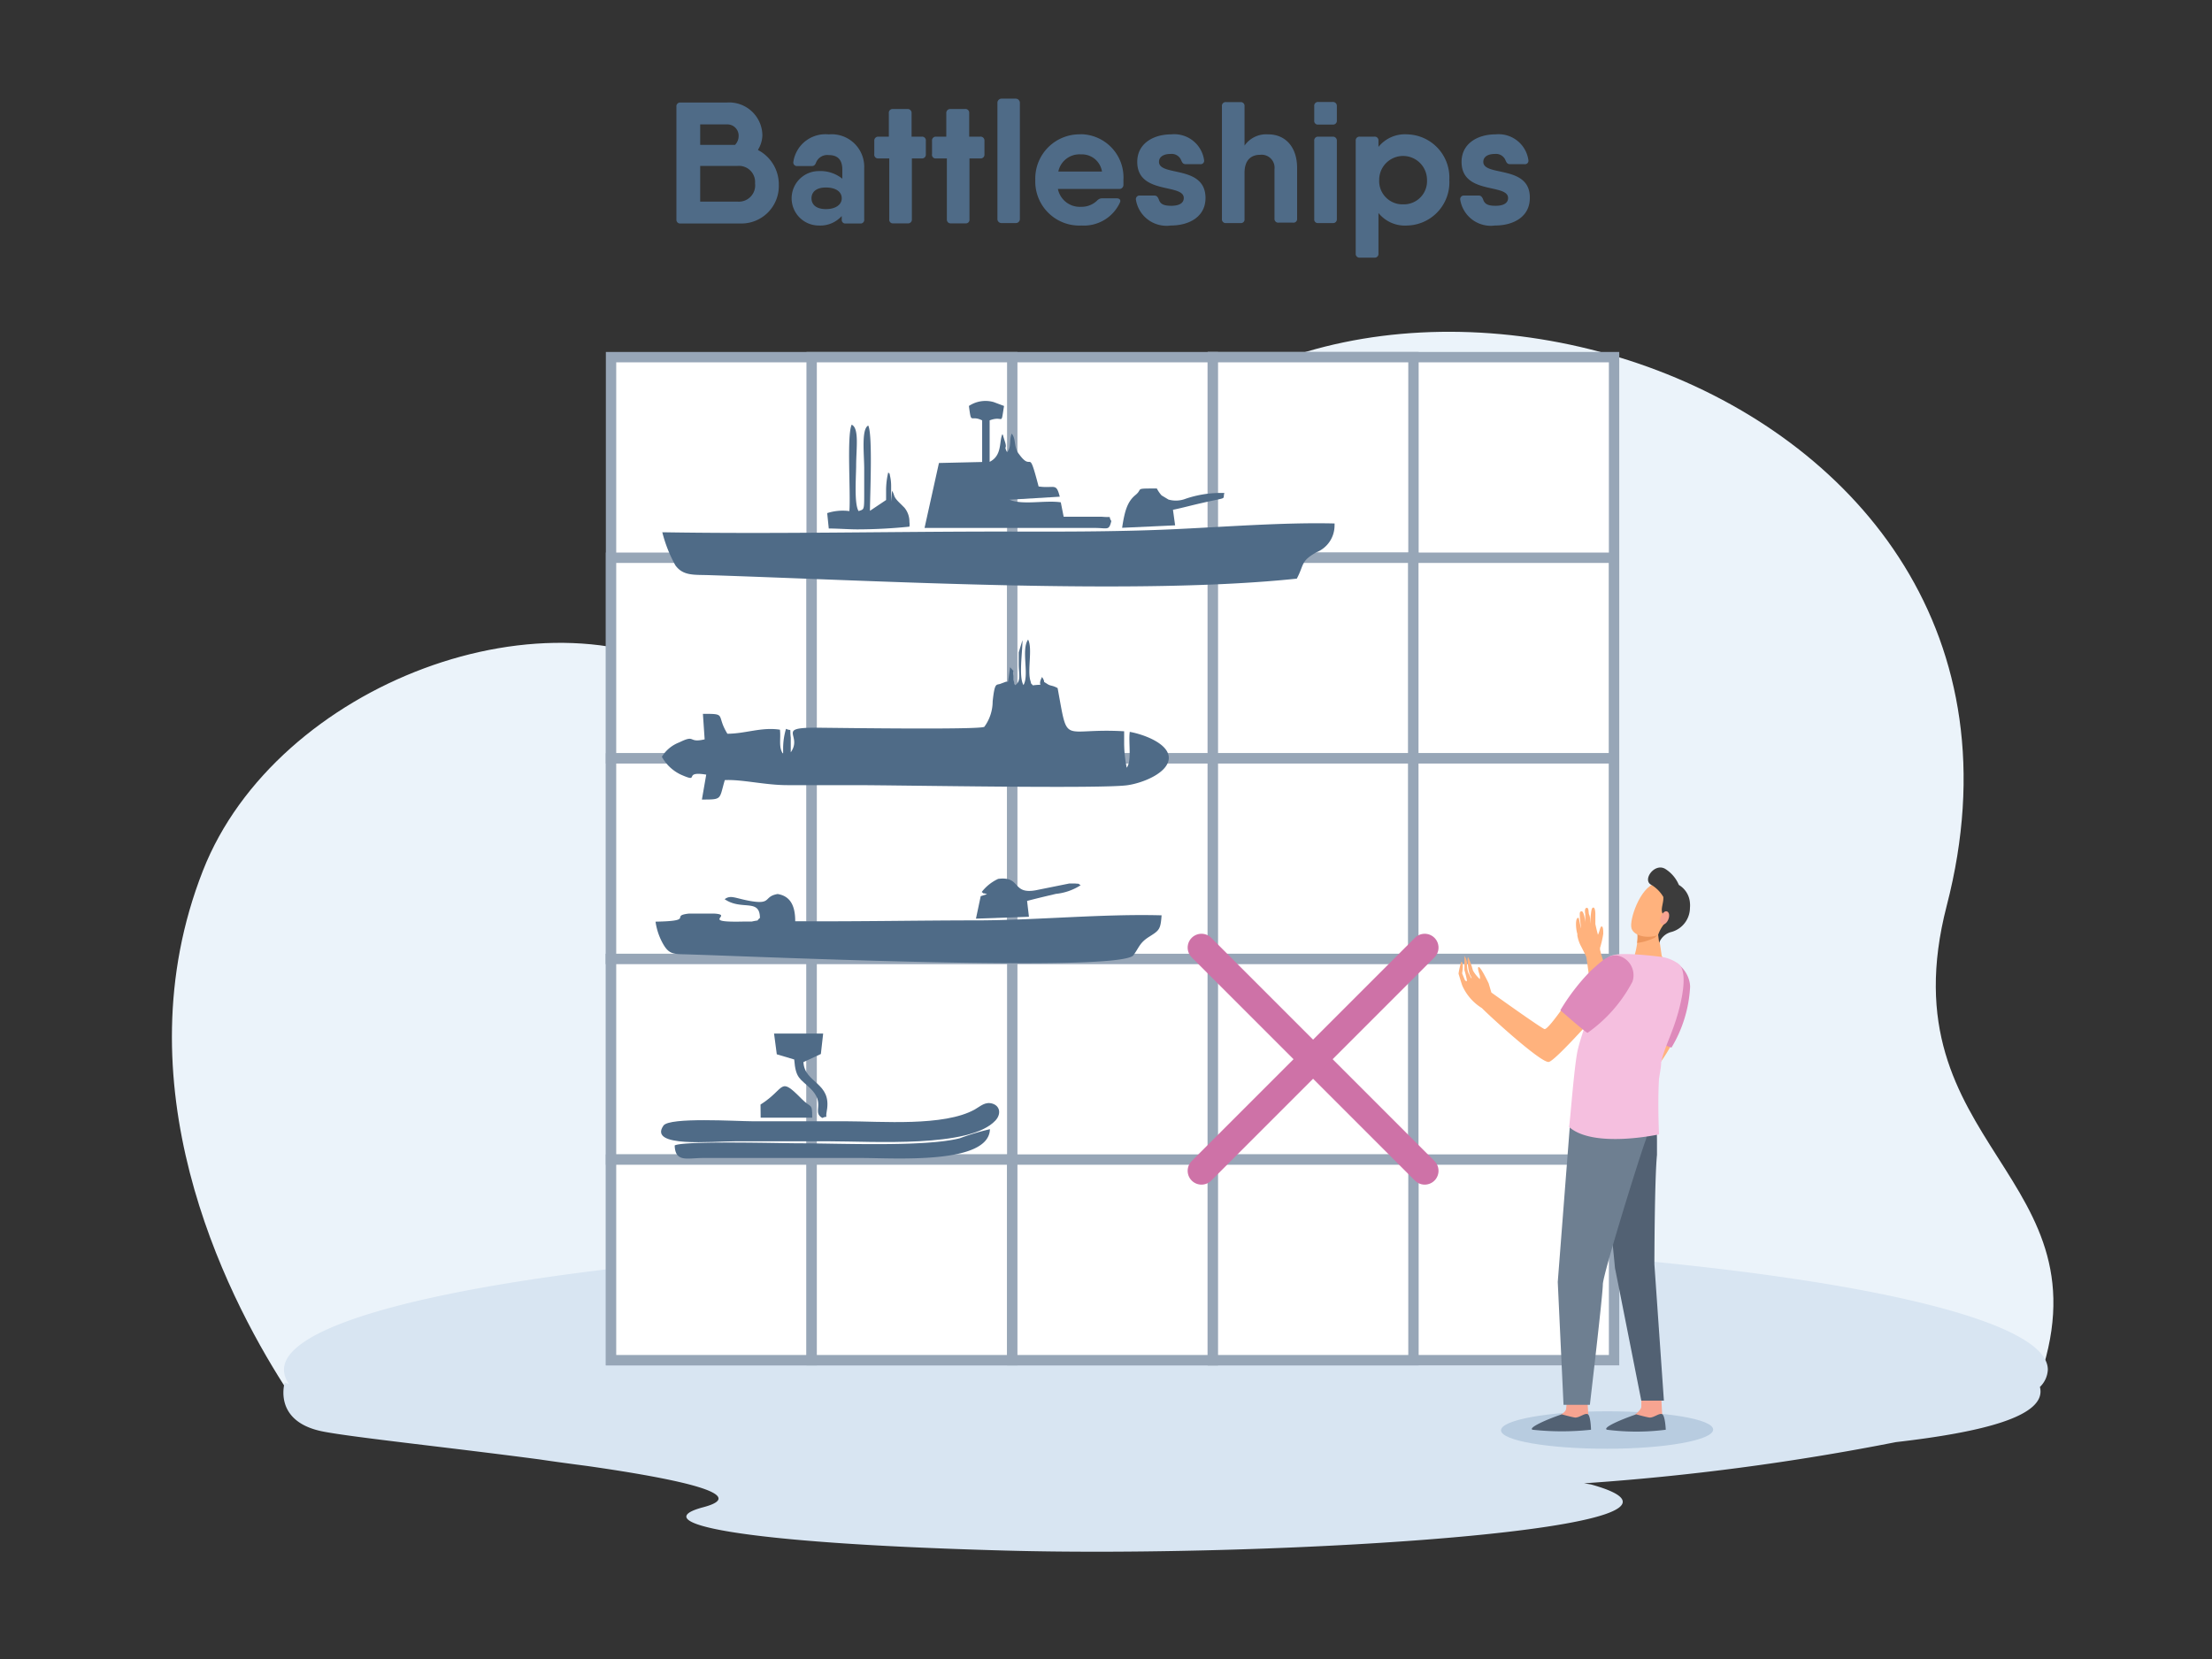 <svg xmlns="http://www.w3.org/2000/svg" viewBox="0 0 153.6 115.2"><rect x="0" y="0" width="153.6" height="115.2" fill="#333333" stroke="none"/><defs><style>.cls-1{fill:#ebf3fa;}.cls-1,.cls-10,.cls-11,.cls-12,.cls-13,.cls-14,.cls-15,.cls-2,.cls-4,.cls-7,.cls-8,.cls-9{fill-rule:evenodd;}.cls-2,.cls-3{fill:#4f6b87;}.cls-4{fill:#d8e5f2;}.cls-5{fill:#fff;stroke:#97a6b7;stroke-width:0.72px;}.cls-5,.cls-6{stroke-miterlimit:22.93;}.cls-6{fill:none;stroke:#ce72a7;stroke-linecap:round;stroke-width:1.92px;}.cls-7{fill:#ffb27d;}.cls-8{fill:#b8cce0;}.cls-9{fill:#de8abb;}.cls-10{fill:#f7a491;}.cls-11{fill:#526173;}.cls-12{fill:#ed975d;}.cls-13{fill:#3c3c3c;}.cls-14{fill:#6e7f91;}.cls-15{fill:#f5bfdf;}</style></defs><g id="_1-33" data-name="1"><path class="cls-1" d="M19.73,96.21c-4.16-6.51-11.43-21-5.64-35.75,5.09-13,24.19-20.13,35-13,4.59,3,19.32.1,27.18-12.47,15.29-24.42,68.62-9.59,58.91,27.9-4.36,16.85,11.71,18.63,6.27,33.32Z"/><path class="cls-2" d="M52.64,10.39a2,2,0,0,0,.3-1,2.31,2.31,0,0,0-2.48-2.27h-3.2a.26.26,0,0,0-.29.29v7.83a.26.26,0,0,0,.29.28h4.17a2.6,2.6,0,0,0,2.65-2.67,2.69,2.69,0,0,0-1.44-2.43ZM50.46,8.64a.78.78,0,0,1,.83.81.88.88,0,0,1-.25.61H48.62V8.64ZM51.22,14h-2.6V11.52h2.61a1.12,1.12,0,0,1,1.2,1.21A1.13,1.13,0,0,1,51.22,14Z"/><path class="cls-2" d="M57.52,9.33a2.25,2.25,0,0,0-2.43,1.91.25.25,0,0,0,.28.29h1c.17,0,.24-.09.3-.25a.84.84,0,0,1,.89-.51c.57,0,.93.29.93,1v.64a2.42,2.42,0,0,0-1.63-.53,1.89,1.89,0,1,0,0,3.78A2,2,0,0,0,58.45,15v.24a.25.25,0,0,0,.28.28h1a.25.25,0,0,0,.28-.28V11.68a2.26,2.26,0,0,0-2.44-2.35Zm-.17,5.19c-.68,0-1-.32-1-.75s.32-.75,1-.75,1.1.29,1.1.75S58,14.52,57.35,14.52Z"/><path class="cls-2" d="M64,9.49H63.3V7.86A.27.27,0,0,0,63,7.57H62a.26.26,0,0,0-.28.29V9.49H61a.27.27,0,0,0-.29.29v.92A.26.26,0,0,0,61,11h.75v4.23a.25.25,0,0,0,.28.28h1a.26.26,0,0,0,.29-.28V11H64a.26.26,0,0,0,.29-.28V9.78A.26.26,0,0,0,64,9.49Z"/><path class="cls-2" d="M68.05,9.49H67.3V7.86A.26.26,0,0,0,67,7.57H66a.27.27,0,0,0-.29.29V9.49H65a.26.26,0,0,0-.28.29v.92A.25.25,0,0,0,65,11h.75v4.23a.26.26,0,0,0,.29.28h1a.25.25,0,0,0,.28-.28V11h.75a.26.26,0,0,0,.29-.28V9.78A.27.27,0,0,0,68.05,9.49Z"/><path class="cls-3" d="M69.53,6.85h1a.29.29,0,0,1,.29.29v8.07a.28.28,0,0,1-.28.28h-1a.28.28,0,0,1-.28-.28V7.14a.29.29,0,0,1,.29-.29Z"/><path class="cls-2" d="M75.07,9.33a3.07,3.07,0,0,0-3.18,3.16,3.06,3.06,0,0,0,3.21,3.17,2.75,2.75,0,0,0,2.66-1.58c.09-.18,0-.31-.23-.31h-1a.48.48,0,0,0-.35.16,1.54,1.54,0,0,1-1.1.43,1.55,1.55,0,0,1-1.62-1.24h4.24a.28.28,0,0,0,.31-.26c0-.12,0-.24,0-.37a3,3,0,0,0-3-3.17Zm-1.58,2.58a1.5,1.5,0,0,1,1.57-1.19,1.41,1.41,0,0,1,1.46,1.19Z"/><path class="cls-2" d="M80.48,11.24c0-.35.31-.55.81-.55a.71.71,0,0,1,.74.46c.07.16.13.25.31.25h1a.24.24,0,0,0,.27-.29,2.09,2.09,0,0,0-2.28-1.78c-1.25,0-2.36.64-2.36,1.91,0,2.3,3.23,1.48,3.23,2.51,0,.35-.31.54-.87.54s-.77-.14-.87-.46c-.07-.15-.13-.25-.3-.25h-1a.25.25,0,0,0-.28.3,2.15,2.15,0,0,0,2.41,1.78c1.32,0,2.42-.63,2.42-1.91C83.71,11.43,80.48,12.28,80.48,11.24Z"/><path class="cls-2" d="M88.05,9.33a1.83,1.83,0,0,0-1.63.78V7.38a.26.26,0,0,0-.28-.29h-1a.26.26,0,0,0-.29.29v7.83a.26.26,0,0,0,.29.28h1a.25.25,0,0,0,.28-.28V12c0-.9.47-1.25,1.08-1.25a.9.9,0,0,1,1,1v3.43a.26.26,0,0,0,.29.28h1a.25.25,0,0,0,.28-.28V11.66c0-1.47-.83-2.33-2-2.33Z"/><path class="cls-2" d="M91.54,8.65h1a.26.26,0,0,0,.29-.28v-1a.27.27,0,0,0-.29-.29h-1a.26.26,0,0,0-.28.29v1a.25.25,0,0,0,.28.28Zm0,6.84h1a.26.26,0,0,0,.29-.28V9.78a.27.27,0,0,0-.29-.29h-1a.26.26,0,0,0-.28.29v5.43A.25.25,0,0,0,91.54,15.49Z"/><path class="cls-2" d="M97.72,9.33a2.36,2.36,0,0,0-2,.87V9.78a.26.26,0,0,0-.29-.29h-1a.26.26,0,0,0-.29.29v7.83a.26.26,0,0,0,.29.28h1a.26.26,0,0,0,.29-.28V14.79a2.36,2.36,0,0,0,2,.87,3,3,0,0,0,2.92-3.17,3,3,0,0,0-2.92-3.16Zm-.29,4.86a1.62,1.62,0,0,1-1.66-1.7,1.66,1.66,0,1,1,3.32,0A1.61,1.61,0,0,1,97.43,14.19Z"/><path class="cls-2" d="M103,11.24c0-.35.31-.55.81-.55a.71.71,0,0,1,.74.46c.07.16.13.25.31.25h1a.24.24,0,0,0,.27-.29,2.09,2.09,0,0,0-2.28-1.78c-1.25,0-2.36.64-2.36,1.91,0,2.3,3.23,1.48,3.23,2.51,0,.35-.31.54-.87.54s-.77-.14-.87-.46c-.07-.15-.13-.25-.3-.25h-1a.25.25,0,0,0-.28.3,2.15,2.15,0,0,0,2.41,1.78c1.32,0,2.42-.63,2.42-1.91C106.27,11.43,103,12.28,103,11.24Z"/><path class="cls-4" d="M19.77,96s-.86,2.73,2.69,3.41c2.13.41,8.8,1.11,15,1.93,1.07.16,2.19.31,3.34.46,6.49.93,11.36,2,8,2.87-3.9,1.05,2,2.48,21,3s51.66-1.54,40.68-4.59L110,103a173,173,0,0,0,21.65-2.86c5.92-.68,10.53-1.78,10-3.83a1.78,1.78,0,0,0,.55-1.2c0-4.95-27.42-9-61.24-9s-61.24,4-61.24,9a1.6,1.6,0,0,0,.36,1Z"/><rect class="cls-5" x="42.43" y="24.8" width="41.79" height="41.79"/><rect class="cls-5" x="56.36" y="24.8" width="13.93" height="13.93"/><rect class="cls-5" x="42.43" y="38.73" width="13.93" height="13.93"/><rect class="cls-5" x="56.36" y="38.73" width="13.93" height="13.93"/><rect class="cls-5" x="70.29" y="38.73" width="13.93" height="13.93"/><rect class="cls-5" x="42.43" y="52.66" width="13.93" height="13.93"/><rect class="cls-5" x="56.36" y="52.66" width="13.93" height="13.93"/><rect class="cls-5" x="70.29" y="52.66" width="13.93" height="13.93"/><rect class="cls-5" x="84.22" y="24.8" width="27.86" height="41.79"/><rect class="cls-5" x="84.22" y="24.8" width="13.93" height="13.93"/><rect class="cls-5" x="84.22" y="38.73" width="13.93" height="13.93"/><rect class="cls-5" x="98.14" y="38.73" width="13.93" height="13.93"/><rect class="cls-5" x="84.22" y="52.66" width="13.93" height="13.93"/><rect class="cls-5" x="98.14" y="52.66" width="13.93" height="13.93"/><rect class="cls-5" x="42.43" y="66.59" width="41.79" height="27.86"/><rect class="cls-5" x="42.43" y="66.59" width="13.93" height="13.93"/><rect class="cls-5" x="56.36" y="66.59" width="13.93" height="13.93"/><rect class="cls-5" x="42.43" y="80.52" width="13.93" height="13.93"/><rect class="cls-5" x="56.36" y="80.52" width="13.93" height="13.93"/><rect class="cls-5" x="70.29" y="80.52" width="13.93" height="13.93"/><rect class="cls-5" x="84.22" y="66.59" width="27.86" height="27.86"/><rect class="cls-5" x="84.22" y="66.59" width="13.93" height="13.93"/><rect class="cls-5" x="98.14" y="66.59" width="13.93" height="13.93"/><rect class="cls-5" x="84.22" y="80.52" width="13.93" height="13.93"/><path class="cls-2" d="M90.05,40.18c.53-1,.25-1.2,1.36-1.83a2,2,0,0,0,1.26-1.86.71.71,0,0,0,0-.14c-3.52-.09-7.8.25-11.4.41-3.86.17-7.81.16-11.66.15-7.85,0-15.79.18-23.62.05a9.51,9.51,0,0,0,.91,2.3c.55.75,1.3.64,2.42.68C61.45,40.34,79.12,41.34,90.05,40.18Z"/><path class="cls-2" d="M48.93,51.34c-1.19.28-.58-.37-1.76.21a2.42,2.42,0,0,0-1.21,1,2.93,2.93,0,0,0,1.32,1.24c1.42.63.06-.28,1.76,0l-.3,1.73c1.44,0,1.19,0,1.59-1.35,1.19-.06,2.79.35,4.34.35h4.71c3,0,17.31.27,18.94,0,1.08-.16,2.81-.87,2.84-1.87S79.45,51,78.45,50.82c-.1.72.15,2-.21,2.49a8.52,8.52,0,0,1-.18-1.75q0-.39,0-.78c-4.41-.26-3.86,1.1-4.62-3-.36-.2-.49-.14-.69-.27-.47-.3-.07,0-.39-.5-.4.74.3.46-.64.58-.19-.23-.07,0-.18-.36-.2-.75.17-2.21-.15-2.82-.5.73.1,2.44-.32,3.16C70.73,47,71,45.33,71,44.45l-.26.85v.83c0,.64.19,1.17-.25,1.45-.14-.22,0,0-.12-.37v-.28c-.1-.52.17-.14-.23-.6l-.14,1a.22.22,0,0,1-.12,0l-.38.14c-.31.14-.42-.17-.57,1.23v0a3,3,0,0,1-.58,1.77c-.34.21-9.8.08-11.68.06-2.82,0-.91.51-1.76,1.71V51.23c-.09-.78.11-.42-.33-.62a4.74,4.74,0,0,0-.2,1.35c0,.13,0,.27,0,.4-.33-.47-.15-1-.22-1.69-1.28-.2-2.4.28-3.65.28-.81-1.32,0-1.39-1.7-1.38Z"/><path class="cls-2" d="M69.66,30.28h0a.14.14,0,0,0-.06-.12c-.23.51,0,1.47-.88,1.91V29.19c1-.38.76.46,1-1L69,27.92a2.07,2.07,0,0,0-1.72.27c.18,1.35.09.59.92,1v2.89l-3,.07-1,4.51H76c.93,0,1,.21,1.17-.48-.27-.41.19-.22-.68-.3H73.86l-.2-1c-1.09-.16-2.64.21-3.56-.18l3.49-.21c-.26-1-.34-.55-1.47-.71-.75-2.86-.4-.94-1.34-2.22l-.07-.09c-.33-.53-.15-1-.46-1.36-.19.46,0,.94-.32,1.29-.24-.49,0-.18-.12-.64Z"/><path class="cls-2" d="M57.55,36.7c.67,0,1.35.06,2,.06a36,36,0,0,0,3.6-.19,1.12,1.12,0,0,0,0-.32,1.52,1.52,0,0,0-.35-1L62.55,35c-.6-.57-.37-.55-.61-.92l-.06.75V33.73a3.05,3.05,0,0,0-.06-.6c-.08-.37,0-.15-.14-.33a5.28,5.28,0,0,0-.15,1.25c0,.23,0,.45,0,.67l-1.12.75c0-1,.2-5.31-.12-5.92-.49.24-.28,2-.28,3v1.64c0,1.28,0,1.16-.39,1.3-.31-.49-.18-2.3-.17-3.1,0-1.24.23-2.65-.31-2.9-.35.75-.06,4.76-.16,6a3.52,3.52,0,0,0-1.54.14Z"/><path class="cls-2" d="M46.1,65.64c.39.63.71.61,1.58.63,5.22.16,29.63,1.25,31,.09.44-.58.43-.88,1.13-1.32s.78-.51.85-1.48c-4-.11-8.44.32-12.54.35-4.3,0-8.6.09-12.9.06,0-1-.29-1.74-1.22-1.89-1,.17-.39.74-1.87.49-1.09-.19-1.38-.45-1.81-.13,1.18.81,2.44-.08,2.45,1.3-.33.27.09.11-.56.25h-.48c-3.28.09-.71-.46-2.12-.55H47.83c-1.35.15.48.51-2.31.56a4.35,4.35,0,0,0,.58,1.64Z"/><path class="cls-2" d="M71.32,62.56c.68-.18,1.28-.32,2-.49a3.9,3.9,0,0,0,1.72-.6c-.25-.15,0-.08-.39-.12l-.2,0-.2,0-2.33.47c-1.68.3-1-1-2.61-.79a3.07,3.07,0,0,0-1.14.91c.29.22-.08,0,.37.15l-.44.14-.33,1.56,3.68-.13Z"/><path class="cls-2" d="M81.45,35.4c.68-.14,1.32-.32,2-.47,1.9-.44,1.42-.2,1.57-.7h-.23a7.58,7.58,0,0,0-2.45.4,1.89,1.89,0,0,1-1.2.06l-.48-.29a2.27,2.27,0,0,1-.33-.48c-1.62,0-.93,0-1.48.45s-.75,1.07-.93,2.28l3.68-.17Z"/><path class="cls-2" d="M69.12,77.81c.41-.44.33-1-.19-1.17s-.86.19-1.24.4c-2.15,1.2-6.48.82-9,.82H52.24c-1.08,0-5.75-.3-6.17.3-1.08,1.55,3.39,1.09,5,1.09h6.49C60.65,79.25,67.35,79.72,69.12,77.81Z"/><path class="cls-2" d="M48.83,80.41h11c2.28,0,8.85.47,8.91-2a17.29,17.29,0,0,0-2.09.63c-2.42.62-8.37.35-11.2.35-1.08,0-8-.19-8.6.15C46.89,80.74,47.72,80.41,48.83,80.41Z"/><path class="cls-2" d="M57.1,77.63c.49-.23.18.2.31-.48.37-2-1.55-1.91-1.62-3.4L57,73.19l.16-1.42H53.75l.19,1.44,1.21.36c.1,1.33.4,1.31,1.11,2C57.36,76.63,56.36,77.22,57.1,77.63Z"/><path class="cls-2" d="M52.82,77.61H56.4c0-1.06-.08-.64-.71-1.28-1.62-1.64-1.09-.76-2.88.37Z"/><line class="cls-6" x1="83.43" y1="65.8" x2="98.93" y2="81.3"/><line class="cls-6" x1="98.93" y1="65.8" x2="83.43" y2="81.3"/><path class="cls-7" d="M114.58,73.2l-2.21-3.31-.06-.18c-.11-.33-.34-1-.55-1.69h0c-.06-.24-.2-.65-.33-1a9.88,9.88,0,0,1-.33-1.1.09.09,0,0,0,0-.08,6.9,6.9,0,0,0,.23-1c0-.15,0-.51-.11-.51s-.14.36-.26.58q-.1-.37-.18-.75v-.7s0-.44-.14-.44h0c-.16,0-.16.42-.23,1.12v-.26a.8.8,0,0,0-.06-.37c-.06-.11,0-.5-.18-.47s-.09.44-.09.44v.6c0-.15-.09-.8-.25-.8s-.13.17-.13.31.08.79.09.87c-.06-.11-.13-.73-.19-.73-.25,0-.16.88-.07,1.11,0,0,0,0,0,.06s0,0,0,.06a2.54,2.54,0,0,0,.21.66c.15.28.37.73.4.8s.1.64.19,1.27a5.85,5.85,0,0,0,.13.88h0c0,.07.06.28.23,1.08A11.33,11.33,0,0,0,111,70.8c.1.2,2.49,3.66,2.59,3.8l.06.09Z"/><path class="cls-8" d="M111.59,100.6c4.06,0,7.37-.6,7.37-1.33S115.65,98,111.59,98s-7.36.6-7.36,1.32S107.54,100.6,111.59,100.6Z"/><path class="cls-7" d="M116.06,72.47a1,1,0,0,1-.11.28,9.76,9.76,0,0,1-1,1.47l-.56-1.34s.09-.43.25-1a3.14,3.14,0,0,1,1.42.59Z"/><path class="cls-9" d="M112.86,71.34s3.11,1.43,3.21,1.4a9.1,9.1,0,0,0,1.29-4.21c0-.94-.91-2.07-1.93-1.84-.51.11-.5.26-1.26,1.44a14.73,14.73,0,0,0-1.31,3.21Z"/><path class="cls-10" d="M110.21,96.92l.08,1.3c0,.17.13.57.13.72,0,.57-2.51-.47-2-.73,0,0,.32-.19.33-.38s.1-.9.1-.9Z"/><path class="cls-11" d="M108.45,98.21s.59.17.89.22.7-.33.91-.23.23,1.08.23,1.08a18.79,18.79,0,0,1-4.06,0C106.1,99.16,107.27,98.61,108.45,98.21Z"/><path class="cls-10" d="M115.35,96.92l.07,1.3a6.1,6.1,0,0,1,.14.72c0,.57-2.51-.47-2-.73,0,0,.4-.32.41-.51s0-.77,0-.77Z"/><path class="cls-11" d="M113.62,98.21s.59.17.89.22.7-.33.91-.23.25,1.08.25,1.08a16.07,16.07,0,0,1-4.08,0C111.25,99.15,112.45,98.61,113.62,98.21Z"/><path class="cls-7" d="M115.12,64.53l.28,1.92s-1.08.93-1.72.74-.16-.91-.16-.91a5,5,0,0,0,.2-1.38c0-.06,0-.12,0-.18C113.63,64.18,115.12,64.53,115.12,64.53Z"/><path class="cls-12" d="M114.91,65.11a4,4,0,0,1-1.23.37,2.42,2.42,0,0,0,0-.76c0-.25.26-.31.59-.3a6.13,6.13,0,0,1,.82.11v.37a.91.91,0,0,1-.18.21Z"/><path class="cls-7" d="M116.45,62.34s-.43,2.15-1.16,2.52-1.83.18-2-.4.6-2.83,1.64-3.11S116.45,62.34,116.45,62.34Z"/><path class="cls-13" d="M115.64,60.34a2.42,2.42,0,0,1,.94,1.11,1.58,1.58,0,0,1,.77,1.26,1.66,1.66,0,0,1,0,.32,1.75,1.75,0,0,1-1.27,1.68,1.23,1.23,0,0,0-.87.76l-.07-.56a2.55,2.55,0,0,1,.41-.74c.25-.24-.11-.6-.15-.89s.13-.66.1-1a2.41,2.41,0,0,0-.82-.83C114,61.13,114.89,59.88,115.64,60.34Z"/><path class="cls-10" d="M115.33,63.64c-.1.25-.06.5.08.55s.34-.1.44-.35.06-.49-.09-.55S115.45,63.39,115.33,63.64Z"/><path class="cls-11" d="M114.78,76.34a15.18,15.18,0,0,1,.28,2.94c0,.3,0,.61,0,.92-.17,1.67-.18,7.59-.18,7.59l.66,9.47h-1.57s-1.87-9.46-1.83-9.22-.66-6.6-.66-6.6l2.23-5.28Z"/><path class="cls-14" d="M114.37,76.27a8.36,8.36,0,0,1,.1,1.22,8,8,0,0,1-.17,1.62c-.35.87-3,9.38-3,10.08s-.9,8.36-.9,8.36h-1.83l-.4-8.53L109,78.3l.8-2.71Z"/><path class="cls-7" d="M115.45,66.45a1.5,1.5,0,0,1-.87.28,2.66,2.66,0,0,1-1-.45l.08-.3s1.09-.16,1.11-.15Z"/><path class="cls-15" d="M109.51,73.14c.24-1.39,2-5.72,2.11-6.52.07-.39,1-.4,1.9-.35s1.88.18,1.88.18a2.68,2.68,0,0,1,1.21.52c.36.37.46,1.38-.07,3.31-.42,1.52-.93,2.36-1.19,3.47,0,.37-.09.74-.15,1.17-.1,1.66,0,3.85,0,3.85s-4.55,1-6.25-.52C109,78.25,109.26,74.57,109.51,73.14Z"/><path class="cls-7" d="M101.87,68.12a6.44,6.44,0,0,0-.18-.75c0-.16,0-.33,0-.5s0-.33,0-.5a1.12,1.12,0,0,1,.18.5,1.63,1.63,0,0,0,.1.7c.1.17.23.46.21.34s-.1-.16-.15-.35c-.12-.44-.16-1.12-.08-1.09a5.33,5.33,0,0,1,.33.92,2.53,2.53,0,0,0,.48.6.61.61,0,0,0,0-.22c0-.07-.22-.6-.08-.62s.69,1.13.69,1.13l.19.64h0s3.56,2.55,3.7,2.54c.34,0,2.18-2.82,2.18-2.82l2.11,1s-3.49,4-4,4.1-4-3.08-4.65-3.74a3.5,3.5,0,0,1-1.36-1.56c-.06-.16-.26-.83-.26-.83a4.64,4.64,0,0,1,.19-.82c.2,0,.06.8.06.8s.17.42.2.48A.13.13,0,0,0,101.87,68.12Z"/><path class="cls-9" d="M108.35,70.15s1.78,1.57,1.89,1.57a10.07,10.07,0,0,0,3.11-3.54,1.26,1.26,0,0,0,.08-.47,1.39,1.39,0,0,0-1.18-1.37c-.53,0-.76.14-1.8,1.08a14.69,14.69,0,0,0-2.1,2.73Z"/></g></svg>